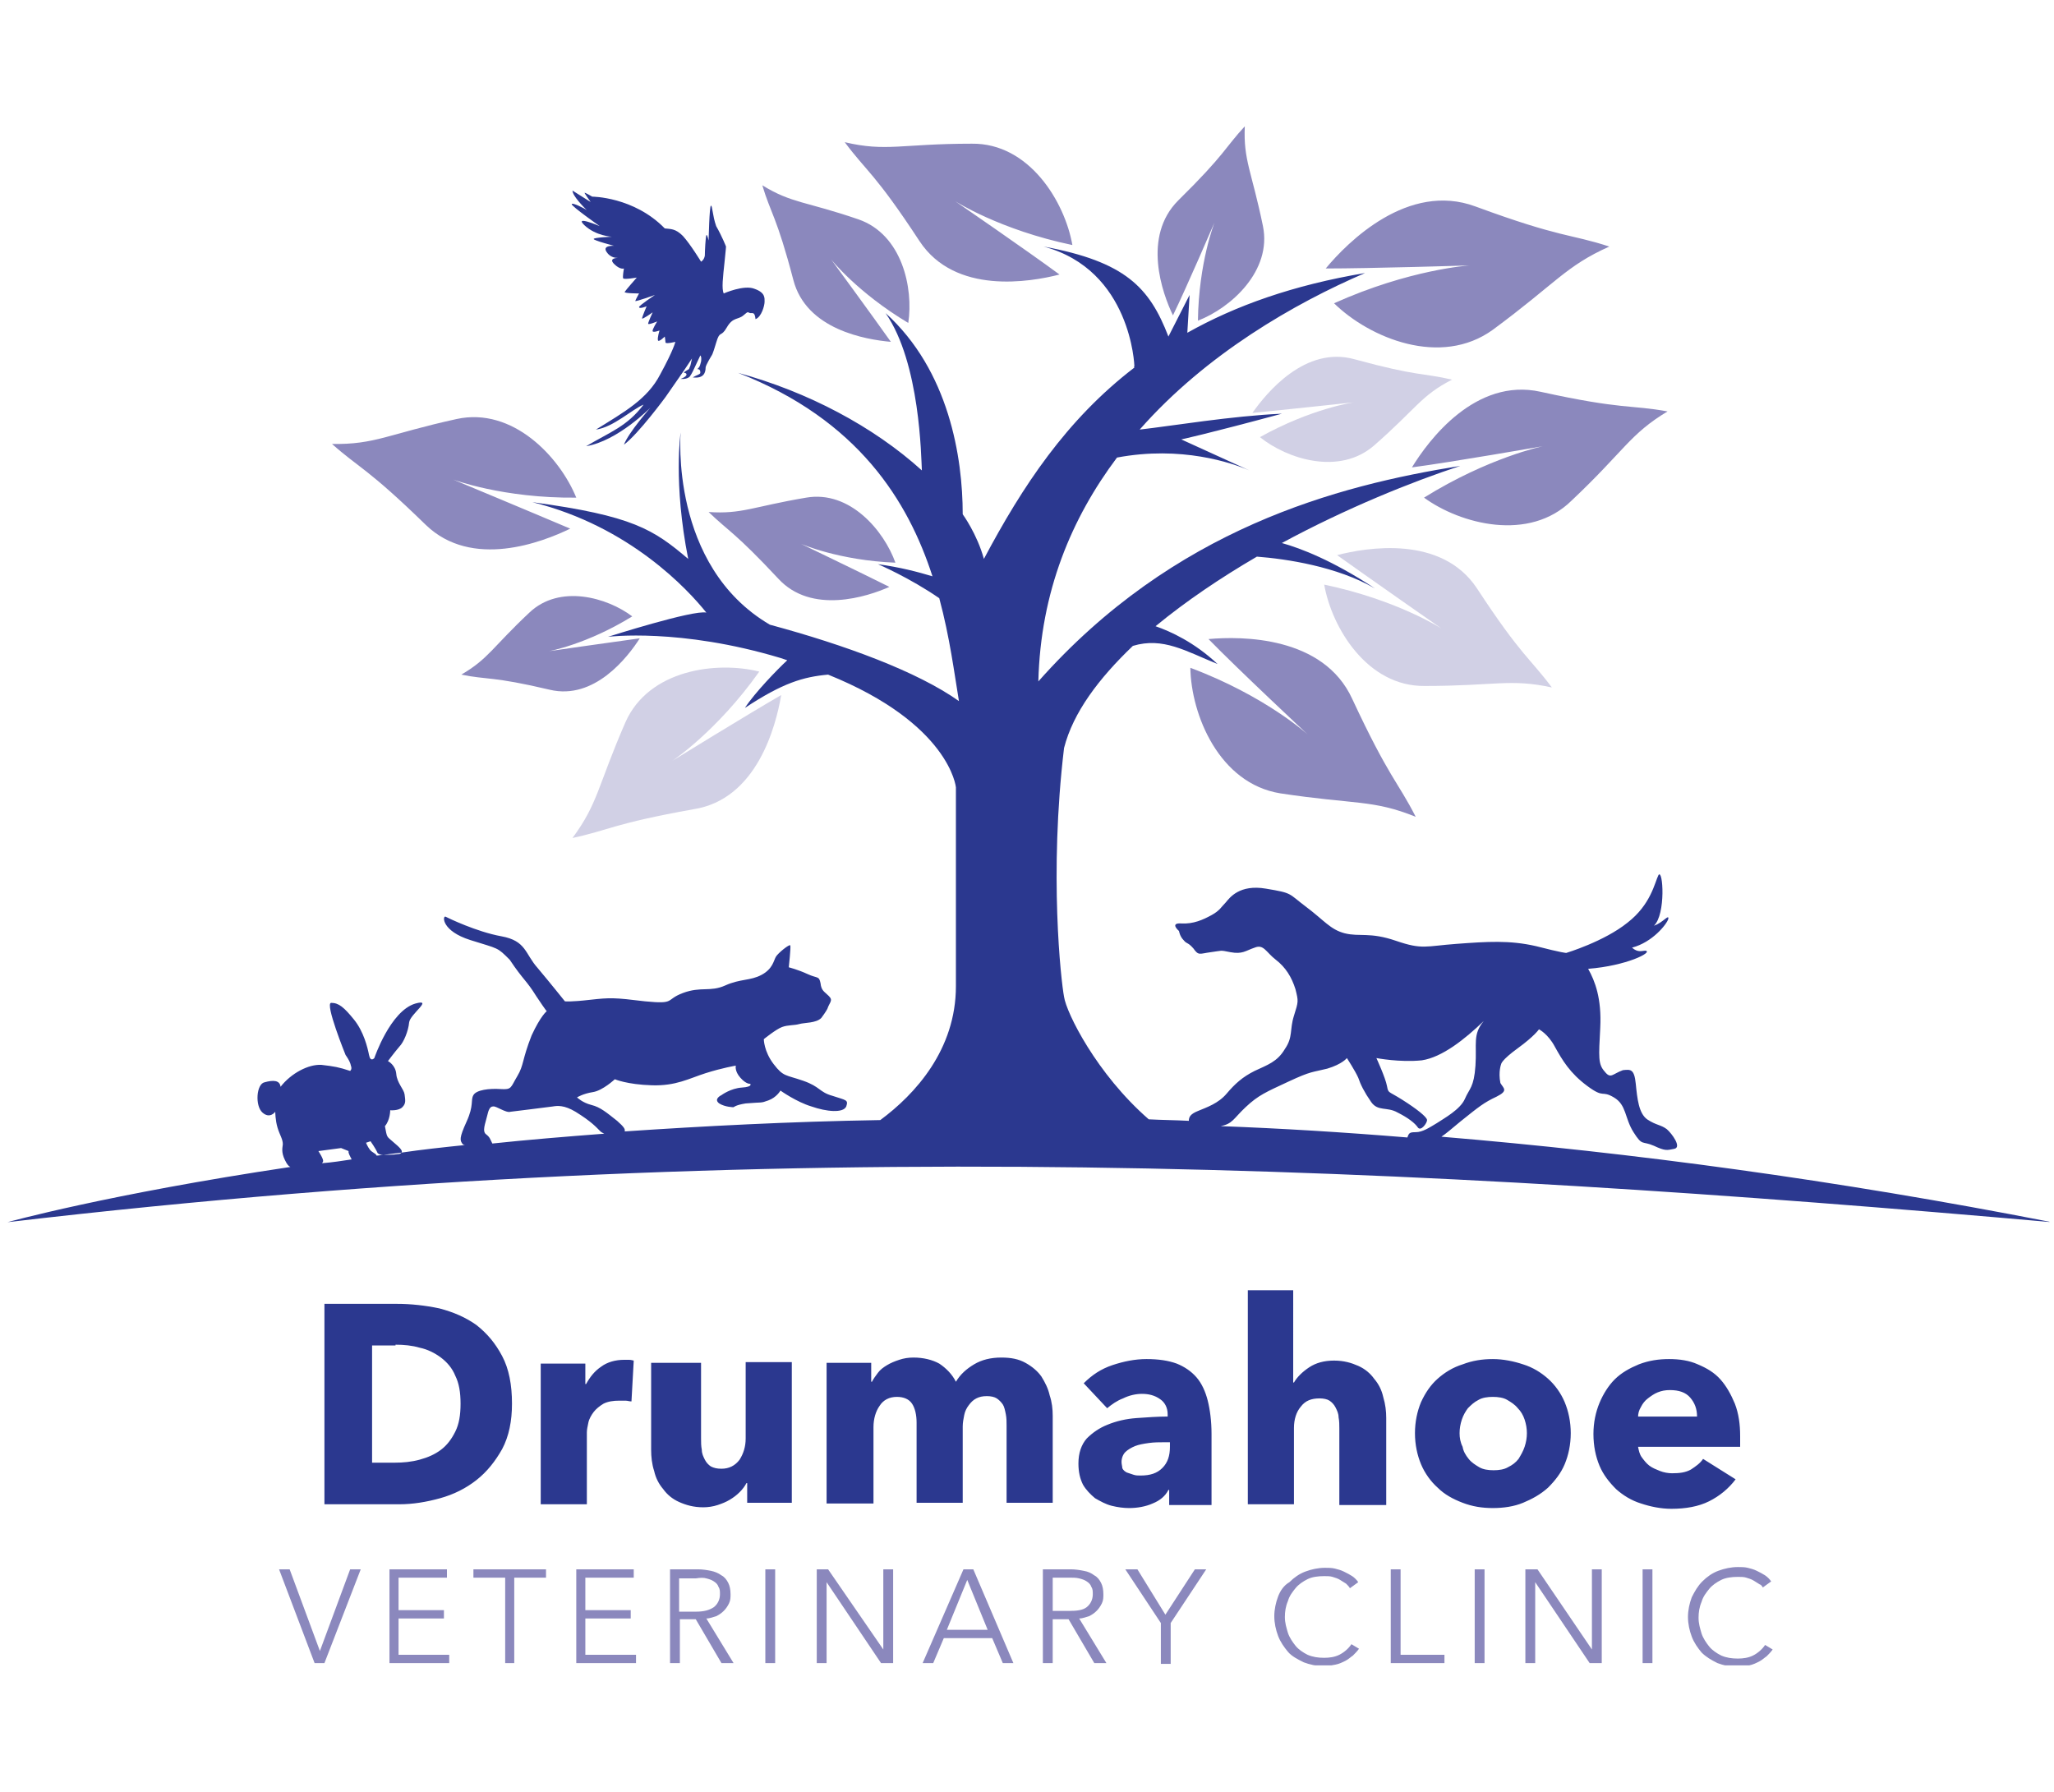 <?xml version="1.0" encoding="utf-8"?>
<!-- Generator: Adobe Illustrator 25.4.0, SVG Export Plug-In . SVG Version: 6.00 Build 0)  -->
<svg version="1.1" id="Layer_2" xmlns="http://www.w3.org/2000/svg" xmlns:xlink="http://www.w3.org/1999/xlink" x="0px" y="0px"
	 viewBox="0 0 271.6 236.9" style="enable-background:new 0 0 271.6 236.9;" xml:space="preserve">
<style type="text/css">
	.st0{fill:#8B88BD;}
	.st1{fill:#FFFFFF;stroke:#2B388F;stroke-miterlimit:10;}
	.st2{clip-path:url(#SVGID_00000156577178632478344730000003340746950993341364_);fill:#D1D0E5;}
	.st3{clip-path:url(#SVGID_00000156577178632478344730000003340746950993341364_);fill:#8B88BD;}
	.st4{clip-path:url(#SVGID_00000156577178632478344730000003340746950993341364_);fill:#2B388F;}
	.st5{fill:none;stroke:#231F20;stroke-width:0.49;}
	.st6{clip-path:url(#SVGID_00000085969521937430665490000015625532846247472288_);fill:#D1D0E5;}
	.st7{clip-path:url(#SVGID_00000085969521937430665490000015625532846247472288_);fill:#8B88BD;}
	.st8{clip-path:url(#SVGID_00000085969521937430665490000015625532846247472288_);fill:#2B388F;}
	.st9{fill:#D1D0E5;}
	.st10{fill:#2B388F;}
</style>
<g>
	<defs>
		<rect id="SVGID_1_" x="0.7" y="16.6" width="270.3" height="203.6"/>
	</defs>
	<clipPath id="SVGID_00000176734677280741914200000014394350206799688623_">
		<use xlink:href="#SVGID_1_"  style="overflow:visible;"/>
	</clipPath>
	<path style="clip-path:url(#SVGID_00000176734677280741914200000014394350206799688623_);fill:#D1D0E5;" d="M103.3,91.9
		c-4.5,2.6-14.4,8.7-14.4,8.7s5.9-3.9,11.5-11.8c-5.6-1.4-14.6-0.3-17.7,6.7c-3.7,8.5-3.6,10.7-7,15.3c4.7-1,5.4-1.9,16-3.8
		C100.1,105.7,102.6,96,103.3,91.9 M181.7,58.9c5.6-4.9,6.2-6.6,10.3-8.7c-3.8-0.9-4.5-0.4-12.9-2.7c-6.5-1.8-11.6,4.4-13.5,7.1
		c4.1-0.4,13.4-1.4,13.4-1.4s-5.6,0.8-12.4,4.6C170.2,60.7,177.1,62.9,181.7,58.9 M205.2,90.9c-2.9-3.9-4-4.1-9.9-13.1
		c-4.7-7.1-14.6-5.4-18.5-4.4c4.2,3,13.8,9.7,13.8,9.7s-5.9-3.8-15.5-5.8c1,5.7,5.7,13.5,13.3,13.4
		C197.7,90.7,199.7,89.7,205.2,90.9"/>
	<path style="clip-path:url(#SVGID_00000176734677280741914200000014394350206799688623_);fill:#8B88BD;" d="M218.5,207.5h-1.3v12.4
		h1.3V207.5z M203.3,207.5h-1.6v12.4h1.3v-10.7h0l7.2,10.7h1.6v-12.4h-1.3v10.6h0L203.3,207.5z M196.3,207.5H195v12.4h1.3V207.5z
		 M185.2,207.5h-1.3v12.4h7.1v-1.1h-5.8V207.5z M169,211.1c-0.3,0.8-0.5,1.7-0.5,2.6c0,0.9,0.2,1.8,0.5,2.6c0.3,0.8,0.8,1.5,1.3,2.1
		s1.3,1,2.1,1.4c0.8,0.3,1.7,0.5,2.6,0.5c0.6,0,1.1-0.1,1.6-0.2c0.5-0.1,0.9-0.3,1.3-0.5c0.4-0.2,0.7-0.5,1-0.7
		c0.3-0.3,0.6-0.6,0.8-0.9l-1-0.6c-0.4,0.6-1,1.1-1.6,1.4c-0.6,0.3-1.3,0.4-2,0.4c-0.8,0-1.5-0.1-2.2-0.4c-0.6-0.3-1.2-0.7-1.6-1.2
		c-0.4-0.5-0.8-1.1-1-1.7c-0.2-0.7-0.4-1.3-0.4-2.1c0-0.7,0.1-1.4,0.4-2.1c0.2-0.7,0.6-1.2,1-1.7c0.4-0.5,1-0.9,1.6-1.2
		c0.6-0.3,1.4-0.4,2.2-0.4c0.4,0,0.8,0,1.1,0.1c0.3,0.1,0.7,0.2,1,0.4c0.3,0.2,0.5,0.3,0.8,0.5c0.2,0.2,0.4,0.4,0.5,0.6l1.1-0.8
		c-0.2-0.3-0.5-0.6-0.8-0.8c-0.3-0.2-0.7-0.4-1.1-0.6c-0.4-0.2-0.8-0.3-1.2-0.4c-0.4-0.1-0.9-0.1-1.3-0.1c-0.9,0-1.8,0.2-2.6,0.5
		s-1.5,0.8-2.1,1.4C169.8,209.6,169.3,210.3,169,211.1 M157.4,88.3c0.1,6.2,3.8,15.3,11.9,16.6c9.9,1.5,12.2,0.8,17.9,3.1
		c-2.4-4.7-3.5-5.1-8.4-15.6c-3.8-8.3-14.6-8.3-19-7.9c3.9,4,13.1,12.6,13.1,12.6S167.3,92,157.4,88.3 M125.2,215.5l2.7-6.6l2.7,6.6
		H125.2z M127.4,207.5l-5.4,12.4h1.4l1.4-3.3h6.4l1.4,3.3h1.4l-5.3-12.4H127.4z M109.5,207.5H108v12.4h1.3v-10.7h0l7.2,10.7h1.6
		v-12.4h-1.3v10.6h0L109.5,207.5z M102.5,207.5h-1.3v12.4h1.3V207.5z M83.9,207.5h-7.7v12.4h7.9v-1.1h-6.7V214h6v-1.1h-6v-4.3h6.4
		V207.5z M72.2,207.5h-9.6v1.1h4.2v11.3H68v-11.3h4.2V207.5z M59.2,207.5h-7.7v12.4h7.9v-1.1h-6.7V214h6v-1.1h-6v-4.3h6.4V207.5z
		 M46.3,207.5l-4,10.8h0l-4-10.8h-1.4l4.7,12.4h1.3l4.8-12.4H46.3z M59.9,63.4c0,0,6.6,2.5,16.3,2.4c-2.2-5.4-8.4-12-15.8-10.4
		c-9.1,2-10.8,3.4-16.5,3.3c3.6,3.2,4.7,3.2,12.4,10.7c6.1,5.9,15.4,2.3,19.1,0.5C70.7,67.9,59.9,63.4,59.9,63.4 M84.6,84.4
		c-3.7,0.5-12,1.7-12,1.7s5-0.9,11-4.6c-3.3-2.5-9.6-4.3-13.6-0.5c-4.9,4.6-5.4,6.1-9,8.2c3.4,0.7,4.1,0.2,11.7,2
		C78.6,92.6,83,86.9,84.6,84.4 M93.4,208.7c0.4,0.1,0.7,0.2,1,0.4c0.3,0.2,0.5,0.4,0.6,0.7c0.2,0.3,0.2,0.6,0.2,1
		c0,0.7-0.3,1.3-0.8,1.7c-0.6,0.4-1.3,0.6-2.4,0.6h-2.2v-4.4h2.2C92.6,208.6,93.1,208.6,93.4,208.7 M94,207.7
		c-0.5-0.1-1.1-0.2-1.7-0.2h-3.7v12.4h1.3v-5.8H92l3.4,5.8H97l-3.6-5.9c0.5,0,0.9-0.2,1.3-0.3c0.4-0.2,0.7-0.4,1-0.7
		c0.3-0.3,0.5-0.6,0.7-1c0.2-0.4,0.2-0.8,0.2-1.2c0-0.6-0.1-1.1-0.3-1.5c-0.2-0.4-0.5-0.8-0.9-1C95,208,94.5,207.8,94,207.7
		 M106.6,65.8c-7.1,1.2-8.5,2.2-12.9,1.9c2.7,2.6,3.5,2.7,9.2,8.8c4.4,4.8,11.8,2.4,14.7,1.1c-3.6-1.8-11.7-5.7-11.7-5.7
		s5,2.2,12.5,2.5C116.9,70.2,112.4,64.8,106.6,65.8 M113.5,29c-7-2.4-8.8-2.1-12.7-4.5c1.1,3.7,1.9,4.1,4.1,12.5
		c1.7,6.6,9.6,7.9,12.9,8.2c-2.4-3.4-7.9-10.9-7.9-10.9s3.5,4.4,10.2,8.4C120.8,38.1,119.3,31,113.5,29 M126.3,26.6
		c0,0,5.9,3.8,15.5,5.8c-1-5.7-5.7-13.5-13.3-13.4c-9.3,0-11.3,1.1-16.8-0.2c2.9,3.9,4,4.1,9.9,13.1c4.7,7.1,14.6,5.4,18.5,4.4
		C135.9,33.2,126.3,26.6,126.3,26.6 M141.4,213h-2.2v-4.4h2.2c0.5,0,0.9,0,1.3,0.1c0.4,0.1,0.7,0.2,1,0.4c0.3,0.2,0.5,0.4,0.6,0.7
		c0.2,0.3,0.2,0.6,0.2,1c0,0.7-0.3,1.3-0.8,1.7C143.2,212.9,142.4,213,141.4,213 M146.3,219.9l-3.6-5.9c0.5,0,0.9-0.2,1.3-0.3
		c0.4-0.2,0.7-0.4,1-0.7c0.3-0.3,0.5-0.6,0.7-1c0.2-0.4,0.2-0.8,0.2-1.2c0-0.6-0.1-1.1-0.3-1.5c-0.2-0.4-0.5-0.8-0.9-1
		c-0.4-0.3-0.8-0.5-1.4-0.6c-0.5-0.1-1.1-0.2-1.7-0.2h-3.7v12.4h1.3v-5.8h2.1l3.4,5.8H146.3z M154.1,213.5l-3.7-6h-1.6l4.7,7.1v5.4
		h1.3v-5.4l4.7-7.1h-1.5L154.1,213.5z M167,29.9c-1.5-7.3-2.6-8.7-2.4-13.2c-2.6,2.8-2.6,3.7-8.8,9.8c-4.8,4.8-2.1,12.3-0.7,15.2
		c1.8-3.7,5.5-12.3,5.5-12.3s-2.1,5.3-2.2,13C162.8,40.7,168.2,35.8,167,29.9 M197.4,43.6c8.4-6.2,9.6-8.4,15.4-11
		c-5.2-1.7-6.3-1.1-17.7-5.3c-8.9-3.3-16.9,4.7-19.8,8.2c5.8,0,19-0.4,19-0.4s-7.9,0.5-17.9,5C181.1,44.7,190.5,48.6,197.4,43.6
		 M220.5,54.4c-4.9-0.9-5.9-0.2-16.8-2.6c-8.6-1.9-14.8,6.4-17,10C192,61.1,204,59,204,59s-7.2,1.5-15.7,6.8
		c4.8,3.5,13.9,5.9,19.5,0.4C214.8,59.6,215.5,57.4,220.5,54.4 M233.1,209.9l1.1-0.8c-0.2-0.3-0.5-0.6-0.8-0.8
		c-0.3-0.2-0.7-0.4-1.1-0.6c-0.4-0.2-0.8-0.3-1.2-0.4c-0.4-0.1-0.9-0.1-1.3-0.1c-0.9,0-1.8,0.2-2.6,0.5c-0.8,0.3-1.5,0.8-2.1,1.4
		c-0.6,0.6-1,1.3-1.4,2.1c-0.3,0.8-0.5,1.7-0.5,2.6c0,0.9,0.2,1.8,0.5,2.6c0.3,0.8,0.8,1.5,1.3,2.1c0.6,0.6,1.3,1,2.1,1.4
		c0.8,0.3,1.7,0.5,2.6,0.5c0.6,0,1.1-0.1,1.6-0.2c0.5-0.1,0.9-0.3,1.3-0.5c0.4-0.2,0.7-0.5,1-0.7c0.3-0.3,0.6-0.6,0.8-0.9l-1-0.6
		c-0.4,0.6-1,1.1-1.6,1.4c-0.6,0.3-1.3,0.4-2,0.4c-0.8,0-1.5-0.1-2.2-0.4c-0.6-0.3-1.2-0.7-1.6-1.2c-0.4-0.5-0.8-1.1-1-1.7
		c-0.2-0.7-0.4-1.3-0.4-2.1c0-0.7,0.1-1.4,0.4-2.1c0.2-0.7,0.6-1.2,1-1.7c0.4-0.5,1-0.9,1.6-1.2c0.6-0.3,1.4-0.4,2.2-0.4
		c0.4,0,0.8,0,1.1,0.1c0.3,0.1,0.7,0.2,1,0.4c0.3,0.2,0.5,0.3,0.8,0.5C232.8,209.5,233,209.7,233.1,209.9"/>
	<path style="clip-path:url(#SVGID_00000176734677280741914200000014394350206799688623_);fill:#2B388F;" d="M216.6,187.4
		c0-0.5,0.1-0.9,0.4-1.4c0.2-0.4,0.5-0.8,0.9-1.1c0.4-0.3,0.8-0.6,1.3-0.8c0.5-0.2,1-0.3,1.6-0.3c1.2,0,2.1,0.3,2.7,1
		c0.6,0.7,0.9,1.5,0.9,2.5H216.6z M211.5,185.5c-0.5,1.2-0.8,2.6-0.8,4.1c0,1.6,0.3,3,0.8,4.2c0.5,1.2,1.3,2.2,2.2,3.1
		c0.9,0.8,2,1.5,3.3,1.9c1.2,0.4,2.6,0.7,4,0.7c1.9,0,3.6-0.3,5-1c1.4-0.7,2.6-1.7,3.5-2.9l-4.3-2.7c-0.4,0.6-1,1-1.6,1.4
		c-0.7,0.4-1.5,0.5-2.5,0.5c-0.5,0-1.1-0.1-1.6-0.3c-0.5-0.2-1-0.4-1.4-0.7c-0.4-0.3-0.7-0.7-1-1.1c-0.3-0.4-0.4-0.9-0.5-1.4h13.5
		c0-0.2,0-0.5,0-0.7v-0.7c0-1.6-0.2-3-0.7-4.3c-0.5-1.2-1.1-2.3-1.9-3.2c-0.8-0.9-1.8-1.5-3-2c-1.1-0.5-2.4-0.7-3.8-0.7
		c-1.4,0-2.7,0.2-4,0.7c-1.2,0.5-2.3,1.1-3.2,2C212.7,183.2,212,184.3,211.5,185.5 M193,189.5c0-0.6,0.1-1.2,0.3-1.8
		c0.2-0.6,0.5-1.1,0.8-1.5c0.4-0.4,0.8-0.8,1.4-1.1c0.5-0.3,1.2-0.4,1.9-0.4c0.7,0,1.4,0.1,1.9,0.4c0.5,0.3,1,0.6,1.4,1.1
		c0.4,0.4,0.7,0.9,0.9,1.5c0.2,0.6,0.3,1.2,0.3,1.8s-0.1,1.2-0.3,1.8c-0.2,0.6-0.5,1.1-0.8,1.6c-0.4,0.5-0.8,0.8-1.4,1.1
		c-0.5,0.3-1.2,0.4-1.9,0.4c-0.7,0-1.4-0.1-1.9-0.4c-0.5-0.3-1-0.6-1.4-1.1c-0.4-0.5-0.7-1-0.8-1.6C193.1,190.7,193,190.1,193,189.5
		 M187.9,185.4c-0.5,1.2-0.8,2.6-0.8,4.1c0,1.5,0.3,2.9,0.8,4.1c0.5,1.2,1.3,2.3,2.2,3.1c0.9,0.9,2,1.5,3.3,2c1.3,0.5,2.6,0.7,4,0.7
		c1.4,0,2.8-0.2,4-0.7c1.2-0.5,2.3-1.1,3.3-2c0.9-0.9,1.7-1.9,2.2-3.1c0.5-1.2,0.8-2.6,0.8-4.1c0-1.5-0.3-2.9-0.8-4.1
		c-0.5-1.2-1.3-2.3-2.2-3.1c-0.9-0.8-2-1.5-3.3-1.9c-1.2-0.4-2.6-0.7-4-0.7c-1.4,0-2.7,0.2-4,0.7c-1.3,0.4-2.4,1.1-3.3,1.9
		C189.2,183.1,188.5,184.1,187.9,185.4 M171.2,170.6H165v28.3h6.1v-10.1c0-1.1,0.3-2.1,0.9-2.8c0.6-0.8,1.4-1.1,2.5-1.1
		c0.5,0,1,0.1,1.3,0.3c0.3,0.2,0.6,0.5,0.8,0.9c0.2,0.4,0.4,0.8,0.4,1.3c0.1,0.5,0.1,1,0.1,1.5v10.1h6.2v-11.5
		c0-0.9-0.1-1.8-0.4-2.8c-0.2-0.9-0.6-1.7-1.2-2.4c-0.5-0.7-1.2-1.3-2.1-1.7c-0.9-0.4-1.9-0.7-3.2-0.7c-1.3,0-2.4,0.3-3.3,0.9
		c-0.9,0.6-1.6,1.3-2,2h-0.1V170.6z M148.3,193.3c0-0.5,0.2-1,0.5-1.3c0.3-0.3,0.8-0.6,1.3-0.8c0.5-0.2,1.1-0.3,1.8-0.4
		c0.7-0.1,1.4-0.1,2-0.1h0.8v0.6c0,1.2-0.3,2.1-1,2.8c-0.7,0.7-1.6,1-2.9,1c-0.3,0-0.6,0-0.9-0.1c-0.3-0.1-0.6-0.2-0.9-0.3
		c-0.2-0.1-0.5-0.3-0.6-0.6C148.4,193.9,148.3,193.6,148.3,193.3 M143.7,190.2c-0.7,0.8-1.1,1.9-1.1,3.3c0,1.1,0.2,2,0.6,2.8
		c0.4,0.7,1,1.3,1.6,1.8c0.7,0.4,1.4,0.8,2.2,1c0.8,0.2,1.6,0.3,2.3,0.3c1.1,0,2.2-0.2,3.1-0.6c1-0.4,1.7-1,2.1-1.8h0.1v2h5.6v-9.4
		c0-1.7-0.2-3.2-0.5-4.4c-0.3-1.2-0.8-2.3-1.5-3.1c-0.7-0.8-1.6-1.4-2.6-1.8c-1.1-0.4-2.4-0.6-4-0.6c-1.5,0-3,0.3-4.5,0.8
		c-1.5,0.5-2.7,1.3-3.8,2.4l3.1,3.3c0.6-0.5,1.3-1,2.1-1.3c0.8-0.4,1.7-0.6,2.5-0.6c0.9,0,1.7,0.2,2.4,0.7c0.6,0.4,1,1.1,1,2v0.3
		c-1.3,0-2.7,0.1-4.1,0.2c-1.4,0.1-2.7,0.4-3.9,0.9C145.4,188.8,144.5,189.4,143.7,190.2 M115.2,180.2h-5.9v18.6h6.2v-10.1
		c0-1.1,0.3-2.1,0.8-2.8c0.5-0.8,1.3-1.2,2.3-1.2c0.9,0,1.6,0.3,2,0.9c0.4,0.6,0.6,1.5,0.6,2.5v10.6h6.1v-10.1c0-0.5,0.1-1,0.2-1.5
		c0.1-0.5,0.3-0.9,0.6-1.3c0.3-0.4,0.6-0.7,1-0.9c0.4-0.2,0.8-0.3,1.4-0.3c0.5,0,1,0.1,1.3,0.3c0.3,0.2,0.6,0.5,0.8,0.8
		c0.2,0.3,0.3,0.8,0.4,1.3c0.1,0.5,0.1,1,0.1,1.5v10.2h6.1v-11.5c0-0.9-0.1-1.8-0.4-2.7c-0.2-0.9-0.6-1.7-1.1-2.5
		c-0.5-0.7-1.2-1.3-2.1-1.8c-0.9-0.5-1.9-0.7-3.2-0.7c-1.4,0-2.6,0.3-3.6,0.9c-1,0.6-1.8,1.3-2.4,2.3c-0.5-1-1.3-1.8-2.2-2.4
		c-0.9-0.5-2.1-0.8-3.4-0.8c-0.7,0-1.3,0.1-1.9,0.3c-0.6,0.2-1.1,0.4-1.6,0.7c-0.5,0.3-0.9,0.6-1.2,1c-0.3,0.4-0.6,0.8-0.8,1.2h-0.1
		V180.2z M92.3,180.2h-6.2v11.5c0,0.9,0.1,1.9,0.4,2.8c0.2,0.9,0.6,1.7,1.2,2.4c0.5,0.7,1.2,1.3,2.1,1.7c0.9,0.4,1.9,0.7,3.2,0.7
		c0.6,0,1.3-0.1,1.9-0.3c0.6-0.2,1.1-0.4,1.6-0.7c0.5-0.3,0.9-0.6,1.3-1c0.4-0.4,0.7-0.8,0.9-1.2h0.1v2.6h5.9v-18.6h-6.1v10.1
		c0,1.1-0.3,2-0.8,2.8c-0.6,0.8-1.4,1.2-2.4,1.2c-0.6,0-1-0.1-1.4-0.3c-0.3-0.2-0.6-0.5-0.8-0.9c-0.2-0.4-0.4-0.8-0.4-1.3
		c-0.1-0.5-0.1-1-0.1-1.5V180.2z M77.4,180.3h-5.9v18.6h6.1v-9.5c0-0.4,0.1-0.8,0.2-1.3c0.1-0.5,0.4-1,0.7-1.4
		c0.3-0.4,0.8-0.8,1.3-1.1c0.6-0.3,1.3-0.4,2.1-0.4c0.2,0,0.5,0,0.8,0c0.3,0,0.5,0.1,0.8,0.1l0.3-5.4c-0.1,0-0.3-0.1-0.6-0.1
		c-0.2,0-0.5,0-0.7,0c-1.1,0-2.2,0.3-3,0.9c-0.9,0.6-1.5,1.4-2,2.3h-0.1V180.3z M52.3,177.8c1.1,0,2.2,0.1,3.2,0.4
		c1,0.2,2,0.7,2.8,1.3c0.8,0.6,1.5,1.4,1.9,2.4c0.5,1,0.7,2.2,0.7,3.7c0,1.5-0.2,2.7-0.7,3.7c-0.5,1-1.1,1.8-1.9,2.4
		c-0.8,0.6-1.7,1-2.8,1.3c-1.1,0.3-2.2,0.4-3.3,0.4h-3v-15.5H52.3z M52.5,172.4h-9.6v26.5h9.9c1.8,0,3.6-0.3,5.4-0.8
		c1.8-0.5,3.4-1.3,4.8-2.4c1.4-1.1,2.5-2.5,3.4-4.1c0.9-1.7,1.3-3.7,1.3-6c0-2.5-0.4-4.6-1.3-6.3c-0.9-1.7-2-3-3.4-4.1
		c-1.4-1-3-1.7-4.9-2.2C56.2,172.6,54.3,172.4,52.5,172.4 M101.1,39.9c0-0.5,0.1-1.2-1.3-1.7c-1.4-0.6-4.1,0.6-4.1,0.6
		c-0.3-0.6-0.1-2.2,0.1-4.1c0.2-1.9,0.2-2.1,0.2-2.1s-0.5-1.3-1.3-2.7c-0.5-1.4-0.5-2.8-0.7-2.7c-0.2,0.1-0.3,4.6-0.3,4.6
		s-0.2-0.9-0.3-0.7c-0.1,0.2-0.2,2.1-0.2,2.7c-0.1,0.6-0.5,0.8-0.5,0.8s-1.4-2.3-2.4-3.4c-1-1-1.6-0.9-2.4-1
		c-4.1-4.2-9.6-4.2-9.6-4.2s-1-0.6-1-0.5c0,0.1,0.8,1.2,0.8,1.2s-0.2-0.1-2.4-1.5c0,0.7,1.5,2.2,1.9,2.6c0.1,0.1,0.1,0.1,0.1,0.1
		s0,0-0.1-0.1c-0.2-0.2-2-1.1-2-0.8c0,0.3,3.7,2.9,3.7,2.9s-3.5-1.5-2-0.1c1.5,1.4,3.6,1.5,3.6,1.5s-2.4,0.1-2.4,0.3
		c0,0.2,2.7,0.9,2.7,0.9s-1.6-0.1-1,0.8c0.5,0.8,1.3,0.8,1.5,0.8c-0.3,0-1.2,0.1-0.5,0.8c0.8,0.8,1.3,0.6,1.3,0.6s-0.2,1.1-0.1,1.3
		c0.1,0.2,1.8-0.1,1.8-0.1s-1.5,1.7-1.6,1.9c-0.1,0.2,1.9,0.2,1.9,0.2s-0.5,0.9-0.5,1c0.1,0.1,2.6-0.8,2.6-0.8s-2.1,1.4-2.1,1.6
		c0,0.3,1-0.1,1-0.1s-0.6,1.4-0.6,1.6c0,0.2,1.4-0.8,1.4-0.8s-0.6,1.3-0.6,1.5c0,0.2,1.2-0.3,1.2-0.3s-0.7,1.1-0.6,1.3
		c0.1,0.2,0.9-0.1,0.9-0.1s-0.3,1-0.2,1.3c0.1,0.3,0.9-0.5,0.9-0.5s0.1,0.6,0.1,0.8c0.1,0.2,1.3-0.1,1.3-0.1s-0.2,1-2,4.3
		c-1.7,3.3-4.8,5-8.5,7.3c2.3-0.3,4.8-2.7,6.3-3.3c-2.2,2.9-4.4,3.6-7.6,5.5c4.2-0.7,8.5-5.1,8.5-5.1s-2.9,3.3-3.5,4.9
		c1.9-1.4,5.5-6.3,5.5-6.3l2.5-3.6l1-1.5l-0.2,0.9l-0.2,0.5c0,0-0.9,0.5-0.6,0.5c0.3,0,0.6,0.4-0.5,0.8c0,0,0.8,0.1,1.2-0.3
		c0.3-0.4,0.6-1.1,0.6-1.1l0.8-1.7c0,0,0.2,0.1,0.1,0.8c-0.1,0.3-0.1,0.7-0.5,1c0.4,0,0.4,0.3,0.4,0.5c0,0.2-0.5,0.3-1,0.6
		c1.5,0.2,1.7-0.7,1.7-1.3c0-0.3,0.8-1.6,0.8-1.6s0.1,0,0.6-1.7c0.5-1.7,0.6-0.6,1.4-2c0.8-1.4,1.5-1,2.2-1.6
		c0.7-0.6,0.5-0.4,0.9-0.3c0.4,0,0.6-0.1,0.7,0.8C100.7,41.9,101.1,40.4,101.1,39.9 M196.2,135c-1.5,1.8-0.9,3-1.1,5.9
		c-0.2,2.9-0.8,3-1.4,4.4c-0.6,1.4-2.8,2.6-3.7,3.2c-1,0.6-1.9,1.2-2.8,1.2c-0.8,0-0.9,0.1-1.1,0.7c-8.5-0.7-16.7-1.2-24.7-1.5
		c1.6-0.3,1.7-1,3.3-2.5c1.7-1.6,2.7-2,5.7-3.4c3-1.4,3.1-1.2,5.1-1.7c2-0.6,2.6-1.4,2.6-1.4s1.1,1.7,1.5,2.6
		c0.3,0.9,0.8,1.9,1.7,3.2s2.1,0.6,3.5,1.4c1.4,0.7,2.3,1.4,2.7,2c0.4,0.5,1.2-0.6,1.2-1c0-0.4-1.4-1.5-3.3-2.7s-1.8-0.8-2-1.8
		c-0.2-1.1-1.4-3.7-1.4-3.7s3.1,0.6,6,0.3C190.7,139.8,193.7,137.4,196.2,135 M79.9,149.9c-5.2,0.4-10.1,0.8-14.8,1.3
		c-0.3-0.6-0.3-0.8-0.8-1.2c-0.6-0.4-0.1-1.5,0.1-2.4c0.2-0.9,0.4-1.3,0.8-1.3c0.4-0.1,1.7,0.9,2.3,0.7c0,0,4.9-0.6,5.6-0.7
		c0.6-0.1,1.5-0.2,3,0.7c2.1,1.3,2.7,2,3.3,2.6C79.5,149.7,79.7,149.8,79.9,149.9 M46.5,153.3c-1.3,0.2-2.6,0.4-3.9,0.5
		c0-0.1,0.1-0.1,0.1-0.2c0.2-0.2-0.6-1.4-0.6-1.4l3-0.4l1,0.4C46,152.4,46.3,152.9,46.5,153.3 M212.2,141.7c-0.9-1-0.8-1.9-0.6-5.8
		c0.2-3.9-0.7-6.2-1.6-7.8c5.1-0.4,8.6-2.2,7.6-2.4c-0.5,0-1,0.3-1.8-0.4c2.7-0.7,4.6-3.1,4.8-3.8c0.1-0.7-0.7,0.5-1.9,0.9
		c1.6-1.5,1.2-7.6,0.6-6.7c-0.5,1-1,3.9-4.1,6.3c-3.1,2.5-8.1,4-8.1,4s-0.5,0-4-0.9c-3.5-0.8-6.4-0.6-10.5-0.3
		c-4.1,0.3-4.5,0.8-8-0.4c-3.5-1.2-4.8-0.5-6.8-1c-1.9-0.5-2.7-1.7-5.1-3.5c-2.4-1.8-1.7-1.8-5.3-2.4c-3.5-0.6-4.8,1.2-5.3,1.8
		c-0.6,0.6-0.8,1.1-1.9,1.7c-1.1,0.6-2.4,1.2-4,1.1c-1.6-0.1-0.3,1-0.3,1s0.1,0.7,0.6,1.2c0.5,0.6,0.5,0.2,1.3,1.1
		c0.7,1,0.8,0.7,2.3,0.5c1.6-0.2,1.1-0.3,2.6,0c1.6,0.3,2-0.2,3.2-0.6c1.2-0.5,1.5,0.6,2.8,1.6c1.3,1,2.1,2.3,2.6,3.9
		c0.4,1.6,0.4,1.6-0.2,3.5s-0.1,2.8-1.2,4.4c-1,1.7-2.3,2.1-4,2.9c-1.6,0.8-2.6,1.7-3.7,3c-1.1,1.3-2.6,1.8-3.8,2.3
		c-1,0.4-1.2,0.8-1.2,1.3c-1.8-0.1-3.5-0.1-5.3-0.2c-6.9-6-10.9-14.1-11.2-16.2c-0.4-2.1-2-16.2,0-32.9c1.2-4.7,4.6-9.2,9.1-13.5
		c4-1.2,7,0.7,11.2,2.4c-3.1-2.9-6.2-4.3-8.2-5c4-3.3,8.6-6.4,13.4-9.2c3.9,0.3,10.6,1.3,15.6,4.2c-5.6-3.7-9.8-5.3-12.3-6
		c8.5-4.6,17.2-8.1,23.6-10.2c-16.3,2.6-37.9,8.3-55.8,28.5c0.3-11.9,4.4-21.6,10.4-29.6c8.5-1.6,15.2,0.7,17.5,1.7l-9-4.1
		c0,0,3.3-0.7,13.3-3.4c-6.7,0.3-14.4,1.6-18.8,2.1c8.8-10,20.5-16.7,29.8-20.7c-9.5,1.6-17.1,4.3-23.5,7.9l0.3-5l-2.8,5.5
		c-2.5-6.5-5.7-9.9-16.5-11.9c11.6,3.1,12,15.8,12,15.8s-0.1,0.1,0,0.2c-9,6.9-14.8,15.7-19.9,25.3c-0.9-3.3-2.8-5.9-2.8-5.9
		c0-7.5-1.8-19-10.2-26.6c4.6,6.6,4.7,19.2,4.8,20.8c-6.4-5.8-15.1-10.4-24.3-12.9c15.9,6.2,22.5,17,25.7,26.9
		c-2-0.6-4.3-1.2-7.2-1.6c0,0,4.2,1.8,8.1,4.5c1.4,5.2,2,10,2.6,13.6c-5.5-3.9-15-7.4-25-10.1C88.5,74.8,90,57.2,90,57.2
		s-1,6.6,1,16.7c-4.6-3.9-7.3-5.7-20.6-7.5C83.3,69.6,91,78,93.4,81c-1.7-0.4-13,3.2-13,3.2s9.5-1.2,22.8,2.8
		c0.3,0.1,0.6,0.2,0.9,0.3c-1.3,1.2-4.3,4.3-5.6,6.3c5-3.3,7.7-4.1,11-4.4c16.1,6.5,16.9,14.9,16.9,14.9v26.3
		c0,8.4-5.4,14.3-10,17.7c-12.1,0.2-23.4,0.8-33.8,1.5c0.1-0.3-0.1-0.6-1-1.4c-1.4-1.1-2.2-1.8-3.4-2.1s-1.9-1-1.9-1
		s0.8-0.5,2.1-0.7c1.3-0.2,2.9-1.7,2.9-1.7s1.6,0.7,4.9,0.8c3.2,0.1,4.9-0.9,7.1-1.6c2.2-0.7,4-1,4-1s-0.2,0.7,0.6,1.6
		c0.8,0.9,1.3,0.8,1.3,0.8s0.4,0.4-1.1,0.5c-1.5,0.1-2.7,1-2.7,1s-1.1,0.5-0.3,1.1c0.8,0.5,1.9,0.5,1.9,0.5s0.3-0.3,1.6-0.5
		c2.3-0.2,1.9,0,3-0.4c1.1-0.4,1.6-1.3,1.6-1.3s2.1,1.5,4.1,2.1c2,0.7,4.2,0.9,4.6,0c0.3-0.9,0-0.8-1.8-1.4c-1.8-0.5-1.6-1.2-3.9-2
		c-2.3-0.8-2.6-0.5-3.9-2.2s-1.3-3.3-1.3-3.3s1.6-1.3,2.4-1.6c0.8-0.3,1.6-0.2,2.3-0.4c0.7-0.2,2.2-0.1,2.9-0.8
		c0.6-0.8,0.8-1.2,0.8-1.2c0.3-0.9,0.8-1.1,0.2-1.7c-0.6-0.6-1-0.7-1.1-1.7c-0.2-1-0.4-0.6-1.7-1.2c-1.3-0.6-2.5-0.9-2.5-0.9
		s0.3-2.7,0.2-2.9c-0.1-0.2-1.6,1-1.9,1.5c-0.3,0.5-0.4,1.6-1.9,2.4c-1.5,0.8-2.8,0.5-4.8,1.4s-3.2,0.1-5.6,1
		c-2.4,0.9-0.9,1.5-5,1.1c-4.1-0.5-4.6-0.5-7.3-0.2c-2.6,0.3-3.3,0.2-3.3,0.2s-2-2.5-3.6-4.4c-1.7-1.9-1.5-3.6-4.8-4.2
		c-3.3-0.6-7-2.4-7.4-2.6c-0.4-0.1-0.5,1.9,3.3,3.1c3.8,1.2,3.5,0.9,5.2,2.6c1.8,2.7,2.2,2.7,3.5,4.8c1.4,2.1,1.4,2,1.4,2
		s-0.8,0.6-2,3.2c-1.3,3.3-1,3.9-1.9,5.4c-0.9,1.5-0.7,1.8-2.2,1.7c-1.5-0.1-3.2,0.1-3.6,0.8c-0.4,0.7,0.1,1.3-0.9,3.5
		c-1,2.2-0.9,2.5-0.5,3c0,0,0.1,0.1,0.3,0.1c-2.9,0.3-5.7,0.6-8.4,1c-0.1,0.1-0.2,0.2-0.5,0.2c-0.6,0.1-1.4,0.1-1.9,0.1
		c-0.3,0-0.6,0.1-0.9,0.1c-0.1-0.3-0.6-0.4-0.9-0.8c-0.3-0.4-0.5-0.9-0.5-0.9l0.6-0.2c0,0,0.7,1,0.9,1.5c0.1,0.2,0.4,0.3,0.8,0.3
		c0.8-0.1,1.6-0.2,2.4-0.3c0.2-0.3-0.4-0.8-1.1-1.4c-0.9-0.8-0.8-0.5-1.1-2.1c0.7-0.8,0.7-2.1,0.7-2.1s1.1,0.1,1.6-0.4
		c0.5-0.5,0.4-0.9,0.3-1.7c-0.1-0.7-1-1.5-1.1-2.7c-0.1-1.2-1.1-1.7-1.1-1.7s0.9-1.2,1.5-1.9c0.6-0.6,1.2-2.1,1.3-3.2
		c0.1-1.1,3.3-3.2,0.8-2.5c-3.3,1-5.4,7.2-5.4,7.2s-0.5,0.6-0.7-0.4c-0.2-1-0.7-3.1-2-4.7c-1.3-1.6-2-2.2-3-2.2
		c-0.9,0,1.9,6.9,1.9,6.9s0.6,0.8,0.7,1.4c0.2,0.5-0.1,0.7-0.1,0.7c-1.5-0.5-2.1-0.6-3.8-0.8c-1.7-0.1-4,1.1-5.4,2.9
		c-0.1-0.9-1-0.9-2.1-0.6c-1.1,0.2-1.3,3.1-0.3,4c1,0.9,1.7-0.1,1.7-0.1s0,1.1,0.3,2.1c0.3,1,0.7,1.5,0.7,2.2
		c-0.1,0.7-0.2,1.3,0.5,2.5c0.2,0.3,0.3,0.4,0.5,0.5c-24.1,3.6-37.4,7.3-37.4,7.3c102.3-12,187.3-7.3,270.3,0
		c-28.6-5.6-55.6-9.2-80.7-11.3c0.6-0.4,1.3-1,2.5-2c2.5-2,3.1-2.5,4.8-3.3c1.6-0.8,0.9-1.1,0.5-1.8c-0.3-1.5,0.1-2.5,0.1-2.5
		s0-0.5,2.2-2.1c2.2-1.6,2.8-2.5,2.8-2.5s1.2,0.6,2.1,2.3c1,1.8,2,3.5,4.3,5.2c2.3,1.7,1.8,0.5,3.5,1.5c1.7,1,1.4,2.7,2.6,4.6
		c1.2,1.9,1.1,1.1,2.7,1.8c1.5,0.7,1.7,0.6,2.7,0.4s-0.3-2-1-2.6c-0.8-0.6-1.4-0.5-2.6-1.3c-1.1-0.8-1.3-2.7-1.5-4.7
		c-0.2-2-0.7-1.9-1.7-1.8C213.2,142,213,142.7,212.2,141.7"/>
</g>
</svg>
